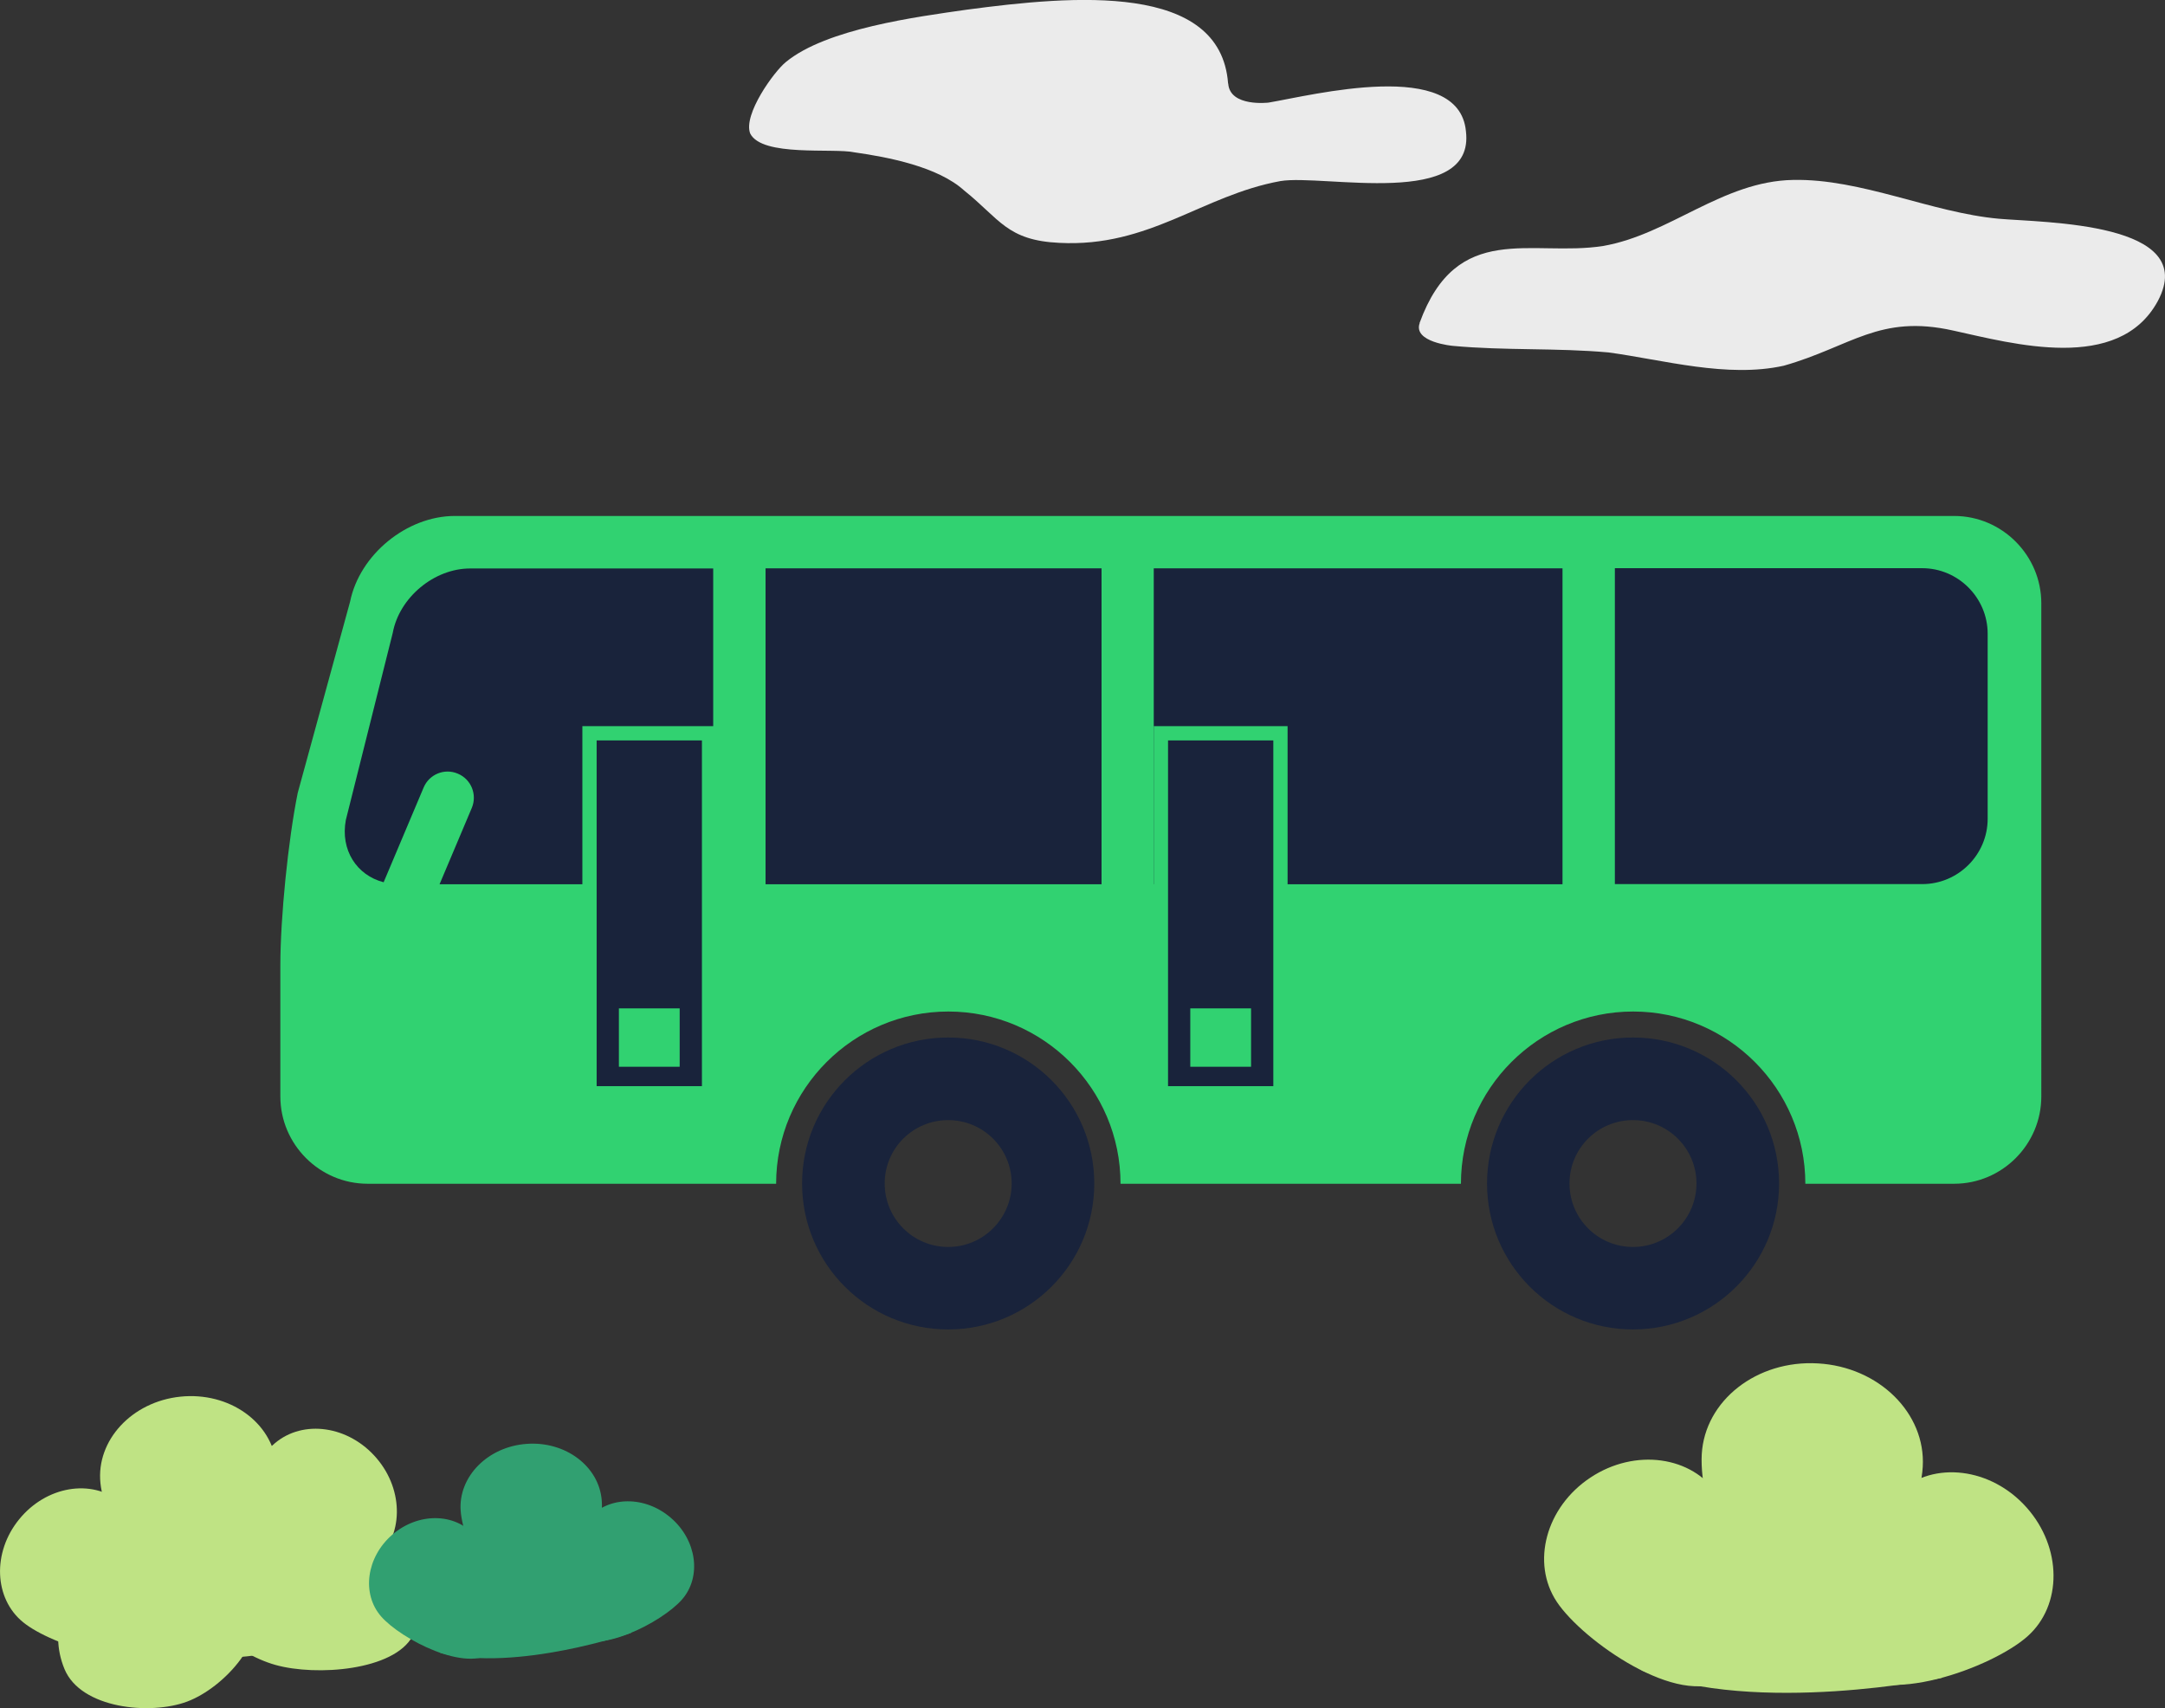 <?xml version="1.0" encoding="UTF-8"?><svg id="a" xmlns="http://www.w3.org/2000/svg" xmlns:xlink="http://www.w3.org/1999/xlink" viewBox="0 0 151.75 119.71"><rect x="0" y="0" width="151.75" height="119.71" fill="#333333" stroke="none"/><defs><style>.c{fill:#31d271;}.d{fill:#19233b;}.e{fill:#bfe384;}.f{clip-path:url(#b);}.g{fill:#ebebeb;}.h{fill:none;}.i{fill:#31a071;}</style><clipPath id="b"><rect class="h" x="0" width="151.74" height="119.71"/></clipPath></defs><g class="f"><path class="e" d="M8.45,105.27c2.04,1.66,5.29,7.42,3.4,9.74-1.89,2.33-8.19,.34-10.23-1.32s-2.17-4.89-.28-7.21c1.89-2.33,5.07-2.87,7.11-1.21"/><path class="e" d="M7.11,110.17c2.58-.96,9.53-.96,10.68,1.83,1.15,2.79-2.09,6.28-4.67,7.25-2.58,.97-7.45,.5-8.6-2.28-1.15-2.78,.01-5.83,2.59-6.79"/><path class="e" d="M26.07,108.85c-2.88-.81-10.65-.76-11.95,1.64-1.3,2.4,2.3,5.38,5.18,6.19,2.88,.81,8.32,.39,9.62-2.02,1.3-2.4,.02-5-2.85-5.82"/><path class="e" d="M19.38,102.66c.31,2.99-1.72,10.28-5.13,10.63-3.41,.35-6.9-6.36-7.21-9.35-.31-2.99,2.2-5.71,5.61-6.06,3.41-.35,6.42,1.78,6.73,4.78"/><path class="e" d="M19.26,101.15c-2.01,1.7-5.12,7.53-3.18,9.81,1.94,2.28,8.2,.15,10.2-1.55,2-1.7,2.06-4.94,.12-7.21-1.94-2.28-5.14-2.75-7.14-1.05"/><path class="e" d="M6.51,115.79s10.48,1.67,16.8-1.18l-1.89-5.4-11.97,.62-2.95,5.97Z"/><path class="e" d="M133.09,104.55c-2.46,2.19-6.18,9.57-3.69,12.37,2.49,2.8,10.25-.05,12.71-2.24,2.46-2.19,2.43-6.23-.06-9.03-2.49-2.8-6.5-3.29-8.96-1.1"/><path class="e" d="M119.28,101.91c-.22,3.76,2.74,12.75,7.02,12.99,4.28,.25,8.25-8.34,8.47-12.1,.22-3.76-3.08-7.01-7.35-7.25-4.28-.25-7.92,2.6-8.14,6.36"/><path class="e" d="M120.43,104.77c1.82,2.74,3.54,10.83,.41,12.9-3.12,2.07-9.9-2.67-11.72-5.41-1.82-2.74-.76-6.65,2.36-8.71,3.12-2.07,7.13-1.52,8.94,1.22"/><path class="e" d="M136.12,117.58s-13.01,2.69-21.06-.51l2.05-6.86,14.99,.08,4.02,7.28Z"/><path class="i" d="M41.26,106.42c-1.38,1.59-3.13,6.57-1.32,8.14,1.81,1.57,6.49-.88,7.87-2.47,1.38-1.59,1.03-4.15-.78-5.71-1.81-1.57-4.39-1.55-5.77,.04"/><path class="i" d="M32.29,105.88c.17,2.4,2.79,7.85,5.52,7.66,2.73-.2,4.55-5.96,4.37-8.36-.17-2.4-2.53-4.19-5.26-3.99-2.73,.19-4.81,2.3-4.63,4.7"/><path class="i" d="M33.26,107.6c1.38,1.59,3.13,6.57,1.32,8.14-1.81,1.57-6.49-.87-7.87-2.46-1.38-1.59-1.03-4.15,.78-5.72,1.81-1.57,4.39-1.55,5.77,.04"/><path class="i" d="M44.25,114.43s-8.02,2.77-13.39,1.41l.73-4.51,9.5-1.18,3.15,4.29Z"/><path class="g" d="M86.08,5.85c-.53-7.1-10.83-6.17-18.33-5.17-3.5,.5-9.83,1.33-12.67,3.67-.83,.67-3,3.67-2.5,5,.83,1.67,5.83,1,7.33,1.33,2.33,.33,5.83,1,7.67,2.67,2.5,2,3,3.5,6.67,3.67,6.33,.33,10-3.33,15.5-4.33,3-.5,13.67,2,13-3.5-.5-5.17-10.83-2.5-13.83-2,0,0-2.71,.33-2.83-1.33"/><path class="g" d="M99.5,22.64c2.62-7.2,7.84-4.62,12.86-5.4,4.67-.81,8.36-4.54,13.32-4.63,4.78-.1,9.69,2.29,14.42,2.72,3.15,.28,14.12,.22,11.14,5.78-2.75,5.05-10.16,2.97-14.32,2.06-5.2-1.17-7.17,1.12-11.89,2.46-3.97,.88-8.44-.41-12.28-.93-3.68-.33-7.23-.12-10.91-.46,0,0-2.82-.25-2.33-1.6"/><path class="d" d="M66.46,72.71c-5.65,0-10.24,4.58-10.24,10.23s4.58,10.23,10.24,10.23,10.24-4.58,10.24-10.23-4.58-10.23-10.24-10.23m0,14.68c-2.46,0-4.45-1.99-4.45-4.45s1.99-4.44,4.45-4.44,4.45,1.99,4.45,4.44-1.99,4.45-4.45,4.45"/><path class="d" d="M114.46,72.71c-5.65,0-10.23,4.58-10.23,10.23s4.58,10.23,10.23,10.23,10.24-4.58,10.24-10.23-4.58-10.23-10.24-10.23m0,14.68c-2.46,0-4.45-1.99-4.45-4.45s1.99-4.44,4.45-4.44,4.45,1.99,4.45,4.44-1.99,4.45-4.45,4.45"/><path class="c" d="M136.96,36.16H31.88c-3.36,0-6.67,2.7-7.34,6l-3.67,13.4c-.67,3.3-1.22,8.74-1.22,12.11v9.17c0,3.36,2.75,6.12,6.12,6.12h28.63c0-6.66,5.42-12.07,12.07-12.07s12.07,5.41,12.07,12.07h23.86c0-6.66,5.42-12.07,12.07-12.07s12.07,5.41,12.07,12.07h10.43c3.36,0,6.11-2.75,6.11-6.12V42.28c0-3.36-2.75-6.12-6.11-6.12"/><path class="d" d="M49.99,61.97H30.81l2.26-5.35c.39-.93-.04-2.01-.98-2.4-.93-.4-2.01,.04-2.4,.98l-2.8,6.63c-1.89-.49-3.04-2.26-2.65-4.36l3.29-13.12c.46-2.48,2.9-4.51,5.42-4.51h17.04v22.14Z"/><rect class="d" x="53.66" y="39.83" width="23.55" height="22.14"/><rect class="d" x="80.87" y="39.83" width="28.65" height="22.14"/><path class="d" d="M139.32,57.38c0,2.52-2.06,4.58-4.59,4.58h-21.54v-22.14h21.54c2.52,0,4.59,2.07,4.59,4.59v12.97Z"/><rect class="d" x="81.37" y="51.4" width="8.38" height="25.23"/><path class="c" d="M89.25,76.12h-7.38v-24.23h7.38v24.23Zm1-25.23h-9.38v26.23h9.38v-26.23Z"/><rect class="c" x="83.43" y="70.67" width="4.26" height="4.09"/><rect class="d" x="41.32" y="51.4" width="8.38" height="25.23"/><path class="c" d="M49.2,76.12h-7.38v-24.23h7.38v24.23Zm1-25.23h-9.38v26.23h9.38v-26.23Z"/><rect class="c" x="43.38" y="70.67" width="4.26" height="4.09"/></g></svg>